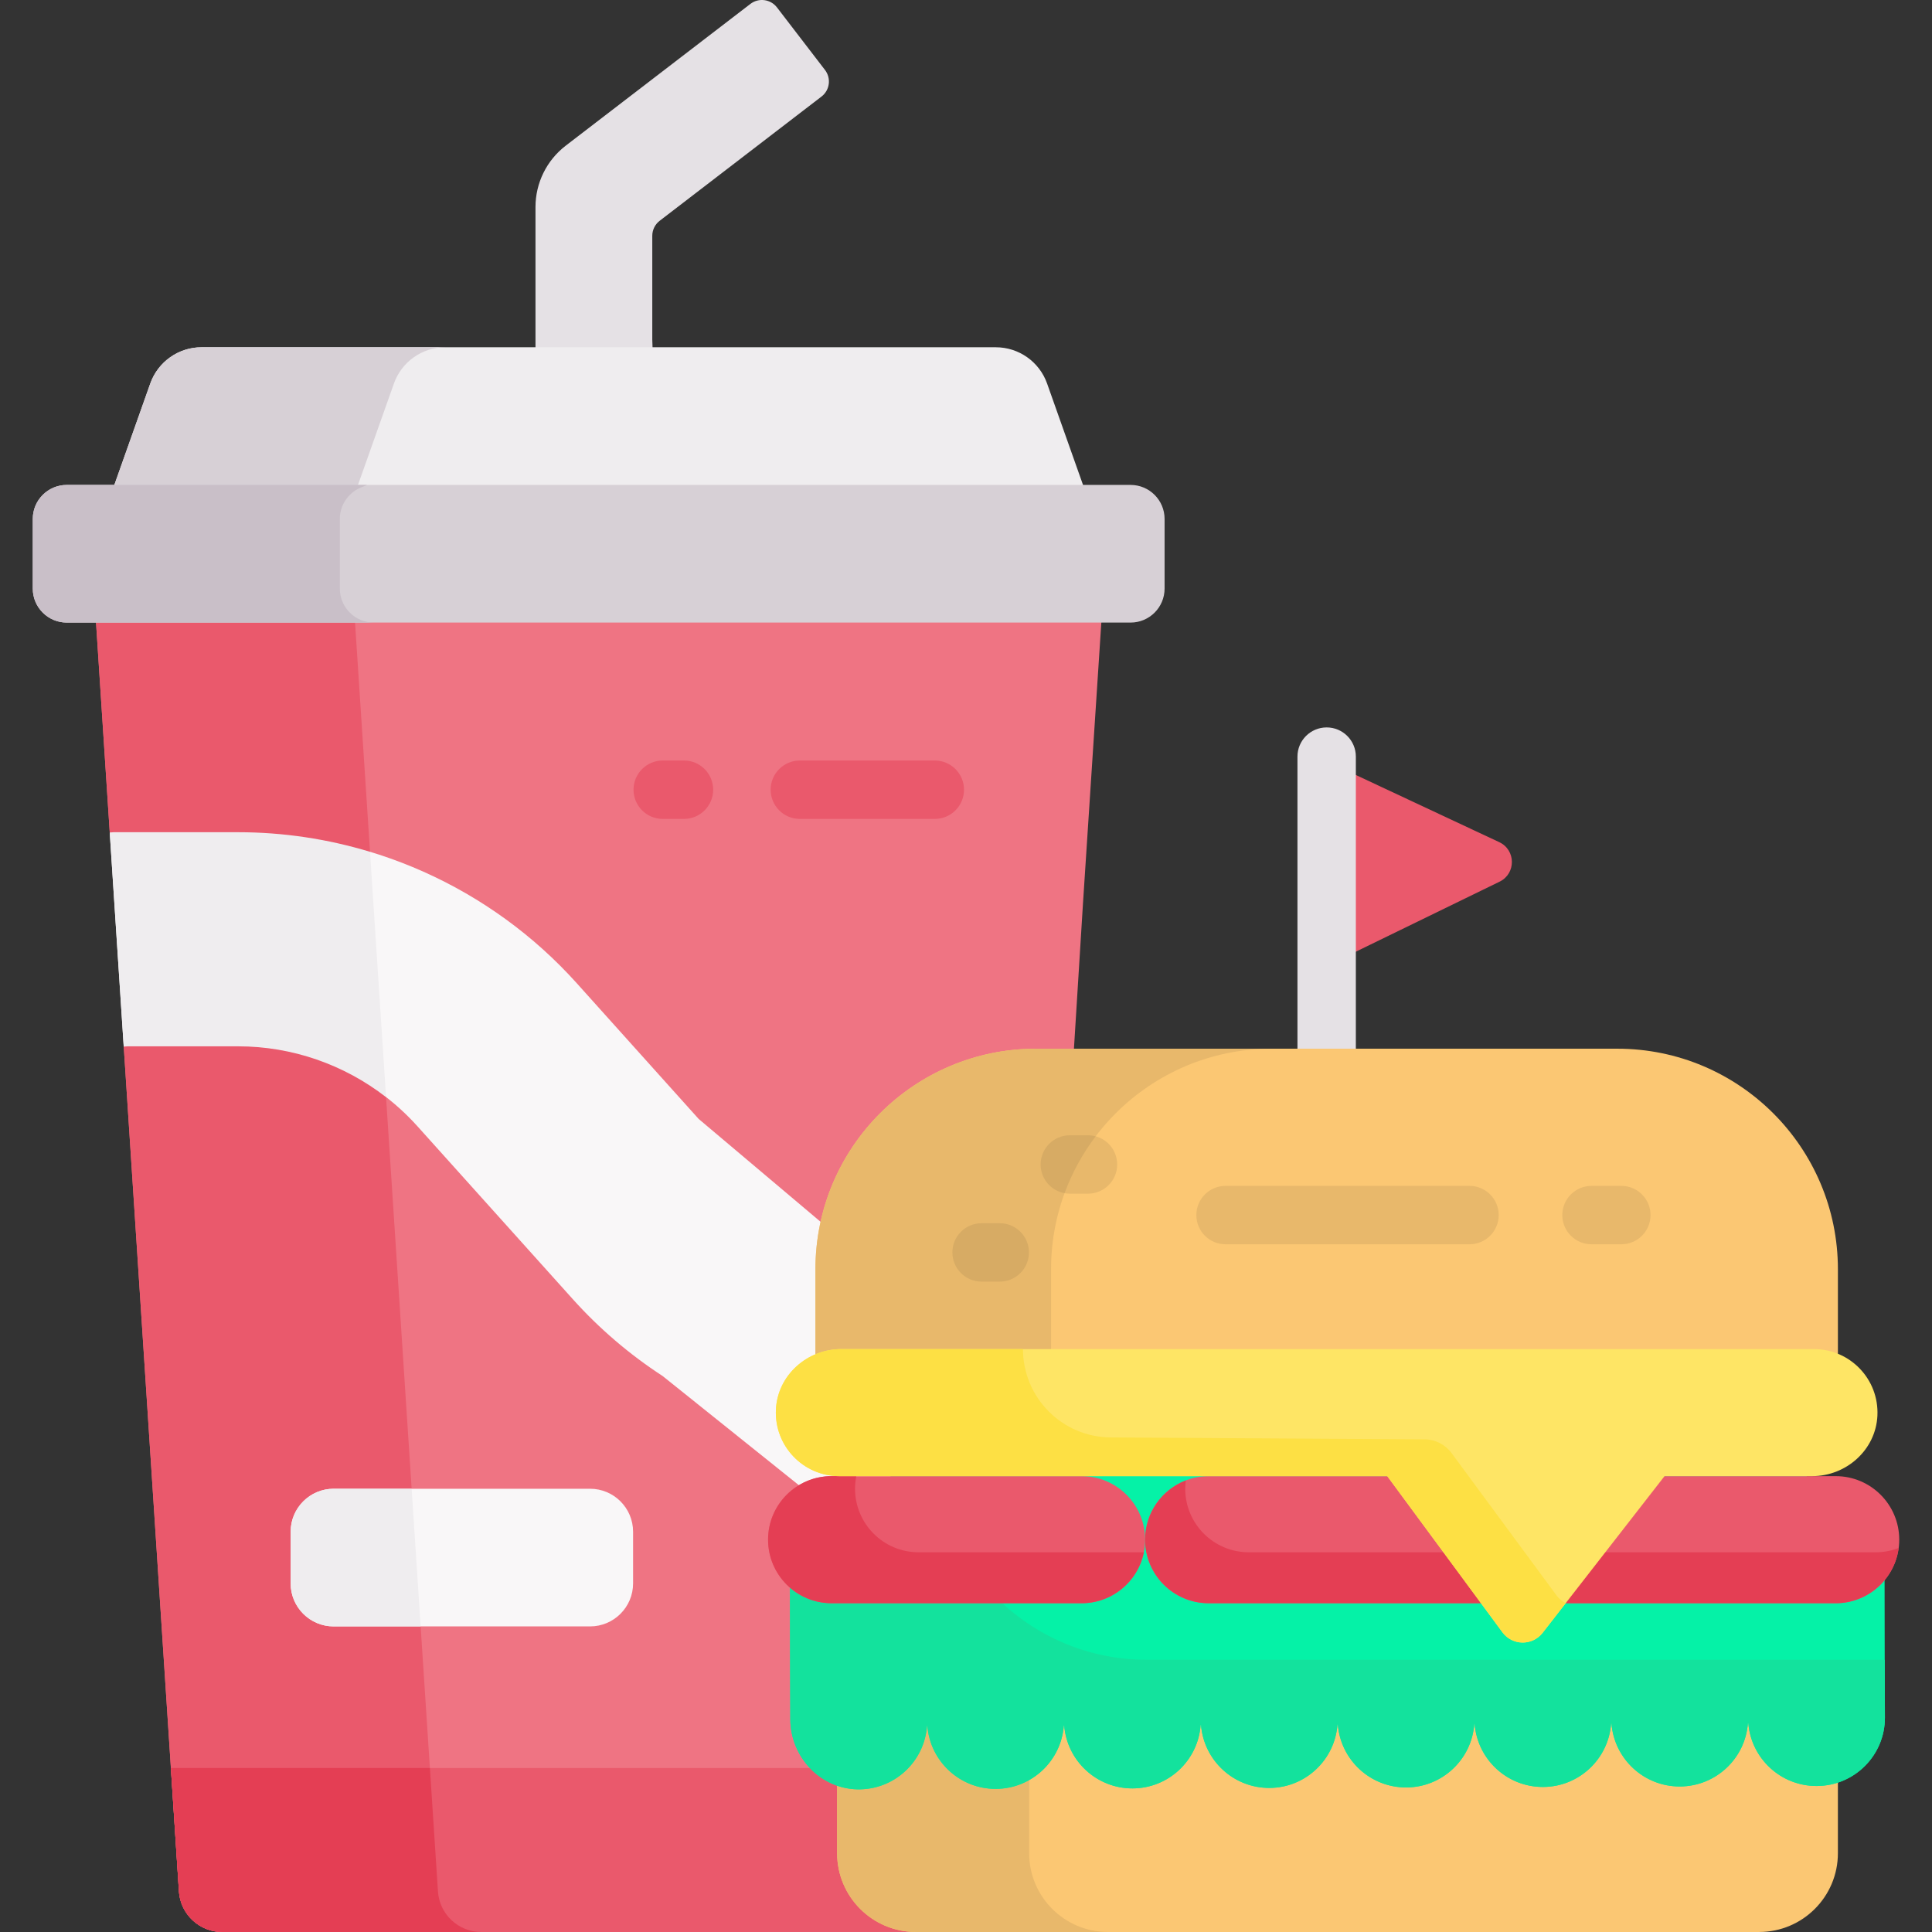 <svg id="Capa_1" enable-background="new 0 0 496.287 496.287" height="512" viewBox="0 0 496.287 496.287" width="512" xmlns="http://www.w3.org/2000/svg"><rect x="0" y="0" width="496.287" height="496.287" fill="#333333" stroke="none"/><g><path d="m265.847 430.437-5.125-11.911s0-50.866 0-51.459 9.233-3.072 9.262-3.079l8.223-132.121 4.7-71.94s7.446-23.173 4.073-23.173-258.793-2.296-258.793-2.296l-3.52 25.469 3.549 54.308 12.296 5.011 3.385 36.878-12.147 11.1.057 1.954 14.16 216.679c.38 5.86 5.25 10.43 11.13 10.43h126.11l64.64-.03c7.82-.01 14.28-6.09 14.77-13.89l3.232-51.929z" fill="#ef7483"/><g id="XMLID_389_"><g><path d="m385.139 216.337c4.27 2.01 4.32 8.07.08 10.14l-39.07 19.03v-47.43z" fill="#ea596c"/></g><g><g><path d="m340.787 276.887c-4.142 0-7.5-3.357-7.5-7.5v-75.029c0-4.143 3.358-7.5 7.5-7.5s7.5 3.357 7.5 7.5v75.029c0 4.143-3.358 7.5-7.5 7.5z" fill="#e5e1e5"/></g></g></g><g><g><path d="m269.987 363.987-4.14 66.45-.56-.03-4.11-4.05-90.94-72.87c-8.48-5.52-16.28-12.16-23.15-19.82l-39.85-44.35c-11.72-13.05-28.51-20.54-46.06-20.54h-28.4l-.99.07h-.01l-3.59-55 1-.07h31.99c33.14 0 64.84 14.14 86.98 38.79l31.31 34.86 87.85 74.12z" fill="#f9f7f8"/></g><g id="XMLID_384_"><g><path d="m472.117 326.067v35.48h-262.65v-35.48c0-31.31 25.38-56.68 56.68-56.68h149.29c31.3 0 56.68 25.37 56.68 56.68z" fill="#fbc773"/></g></g><path d="m326.673 269.387h-60.526c-31.3 0-56.68 25.37-56.68 56.68v35.48h60.526v-35.48c0-31.31 25.38-56.68 56.68-56.68z" fill="#e8b86b"/><path d="m279.48 306.627h-4.667c-4.142 0-7.5-3.357-7.5-7.5s3.358-7.5 7.5-7.5h4.667c4.142 0 7.5 3.357 7.5 7.5s-3.358 7.5-7.5 7.5z" fill="#e8b86b"/><path d="m281.454 291.898c-.63-.172-1.289-.271-1.974-.271h-4.667c-4.142 0-7.5 3.357-7.5 7.5 0 3.681 2.653 6.736 6.15 7.372 1.943-5.282 4.654-10.191 7.991-14.601z" fill="#d7ab64"/></g><g><path d="m256.812 329.218h-4.666c-4.142 0-7.5-3.357-7.5-7.5s3.358-7.5 7.5-7.5h4.666c4.142 0 7.5 3.357 7.5 7.5s-3.358 7.5-7.5 7.5z" fill="#d7ab64"/></g><g><path d="m377.484 319.627h-62.669c-4.142 0-7.5-3.357-7.5-7.5s3.358-7.5 7.5-7.5h62.669c4.142 0 7.5 3.357 7.5 7.5s-3.358 7.5-7.5 7.5z" fill="#e8b86b"/></g><g><path d="m416.485 319.627h-7.667c-4.142 0-7.5-3.357-7.5-7.5s3.358-7.5 7.5-7.5h7.667c4.142 0 7.5 3.357 7.5 7.5s-3.358 7.5-7.5 7.5z" fill="#e8b86b"/></g><g><path d="m167.555 87.204v-26.629c0-1.514.704-2.941 1.905-3.863l41.565-31.907c2.134-1.638 2.536-4.695.897-6.829l-12.336-16.07c-1.638-2.134-4.696-2.535-6.829-.898l-47.431 36.41c-4.899 3.761-7.771 9.586-7.771 15.762v34.025 51.176h31.807z" fill="#e5e1e5"/></g><g id="XMLID_400_"><path d="m112.502 485.857-13.333-204.024-15.405-21.569 4.121-33.619 7.165-7.834-3.848-58.883 3.438-24.873c-38.017-.341-66.453-.596-66.453-.596l-3.52 25.469 3.549 54.308 12.296 5.011 3.385 36.878-9.532 6.048-2.623 4.776.065 2.23 14.16 216.679c.38 5.86 5.25 10.43 11.13 10.43h66.535c-5.88-.001-10.75-4.571-11.13-10.431z" fill="#ea596c"/><path d="m99.169 281.833-4.119-63.022c-10.885-3.3-22.29-5.033-33.873-5.033h-31.99l-.996.07 3.594 55h-.008l1-.07h28.4c13.847-.001 27.209 4.678 37.992 13.055z" fill="#efedef"/><g><g id="XMLID_402_"><g><path d="m264.367 454.157-1.75 28.21c-.49 7.8-6.95 13.88-14.77 13.89l-64.64.03h-126.11c-5.88 0-10.75-4.57-11.13-10.43l-2.07-31.69.11-.01h123.44z" fill="#ea596c"/></g></g></g><path d="m123.631 496.287c-5.879 0-10.749-4.571-11.129-10.43l-2.072-31.7h-66.423l-.11.01 2.054 31.447.016.243c.237 3.663 2.229 6.821 5.125 8.675.579.371 1.194.689 1.839.949 1.289.52 2.696.806 4.166.806z" fill="#e43e54"/></g><path d="m151.574 417.787h-65.862c-6.103 0-11.051-4.948-11.051-11.051v-13.259c0-6.103 4.948-11.051 11.051-11.051h65.862c6.103 0 11.051 4.948 11.051 11.051v13.259c0 6.103-4.948 11.051-11.051 11.051z" fill="#f9f7f8"/><path d="m85.712 382.426c-6.103 0-11.051 4.948-11.051 11.051v13.259c0 6.104 4.948 11.051 11.051 11.051h22.342l-2.311-35.361z" fill="#efedef"/><g><path d="m175.696 210.36h-5.455c-4.142 0-7.5-3.357-7.5-7.5s3.358-7.5 7.5-7.5h5.455c4.142 0 7.5 3.357 7.5 7.5s-3.357 7.5-7.5 7.5z" fill="#ea596c"/></g><g><path d="m240.133 210.36h-34.671c-4.142 0-7.5-3.357-7.5-7.5s3.358-7.5 7.5-7.5h34.671c4.142 0 7.5 3.357 7.5 7.5s-3.358 7.5-7.5 7.5z" fill="#ea596c"/></g><path d="m472.115 460.131v15.912c0 11.178-9.062 20.24-20.24 20.24h-216.594c-11.178 0-20.24-9.062-20.24-20.24v-15.912-33.777h257.077z" fill="#fbc773"/><path d="m264.367 476.043v-15.912-33.777h-49.327v33.777 15.912c0 11.179 9.062 20.24 20.24 20.24h49.327c-11.178 0-20.24-9.062-20.24-20.24z" fill="#e8b86b"/><path d="m484.098 400.107h-11.98-8.018v-28.39h-235.301v28.573h-25.877l.048 27.372.049 14.011c.035 9.85 8.125 18.187 17.973 17.968 9.093-.202 16.471-7.305 17.129-16.265.005-.071.099-.071.105 0 .729 9.065 8.332 16.178 17.578 16.146 9.247-.033 16.801-7.201 17.465-16.273.005-.071.098-.072.104 0 .727 9.067 8.331 16.182 17.578 16.15 9.247-.033 16.801-7.201 17.464-16.273.005-.071.098-.072.104 0 .727 9.067 8.331 16.182 17.578 16.15 9.247-.033 16.801-7.201 17.464-16.273.005-.071.098-.072.104 0 .727 9.067 8.331 16.182 17.579 16.149 9.247-.032 16.801-7.201 17.464-16.272.005-.071.098-.072.104 0 .727 9.067 8.331 16.182 17.579 16.149 9.247-.032 16.801-7.201 17.464-16.273.005-.071.098-.071.104 0 .727 9.067 8.331 16.182 17.578 16.149 9.247-.032 16.801-7.201 17.464-16.273.005-.071.098-.072.104 0 .727 9.067 8.331 16.182 17.578 16.149 9.706-.034 17.546-7.93 17.512-17.635l-.051-14.471z" fill="#05f2a7"/><path d="m484.146 426.354h-189.576c-30.175 0-54.637-24.462-54.637-54.637h-11.135v28.573h-25.877l.048 27.372.049 14.012c.034 9.721 7.758 17.919 17.479 17.97 9.318.049 16.953-7.147 17.622-16.269.005-.071.099-.071.105 0 .729 9.065 8.332 16.178 17.578 16.146 9.247-.033 16.8-7.201 17.464-16.272h.104c.728 9.066 8.332 16.181 17.578 16.149 9.247-.033 16.801-7.201 17.464-16.273.005-.071.098-.072.104 0 .727 9.067 8.331 16.182 17.578 16.15 9.247-.033 16.801-7.201 17.464-16.273.005-.071.098-.072.104 0 .727 9.067 8.331 16.182 17.579 16.149 9.247-.032 16.801-7.201 17.464-16.272.005-.071.098-.072.104 0 .727 9.067 8.331 16.182 17.579 16.149 9.247-.032 16.801-7.201 17.464-16.273.005-.071.098-.071.104 0 .727 9.067 8.331 16.182 17.578 16.149 9.247-.032 16.801-7.201 17.464-16.273.005-.071.098-.072.104 0 .727 9.067 8.331 16.182 17.578 16.149 9.696 0 17.546-7.878 17.512-17.574l-.051-14.533z" fill="#13e29d"/><path d="m277.836 379.189h-64.217c-9.013 0-16.32 7.307-16.32 16.32 0 9.013 7.307 16.32 16.32 16.32h64.217c9.013 0 16.32-7.307 16.32-16.32 0-9.013-7.307-16.32-16.32-16.32z" fill="#ea596c"/><path d="m235.962 398.746c-9.013 0-16.32-7.307-16.32-16.32 0-1.108.113-2.19.324-3.237h-6.346c-9.013 0-16.32 7.307-16.32 16.32 0 9.014 7.307 16.32 16.32 16.32h64.217c7.905 0 14.495-5.621 15.997-13.083z" fill="#e43e54"/><path d="m352.356 379.189h-41.879c-9.013 0-16.32 7.307-16.32 16.32 0 9.014 7.307 16.32 16.32 16.32h68.217 26.641 66.217c9.013 0 16.32-7.307 16.32-16.32 0-9.013-7.307-16.32-16.32-16.32h-38.969z" fill="#ea596c"/><path d="m481.855 398.746h-66.217-26.641-68.217c-9.013 0-16.32-7.307-16.32-16.32 0-.726.064-1.435.155-2.135-6.114 2.357-10.46 8.273-10.46 15.218 0 9.014 7.307 16.32 16.32 16.32h68.217 26.641 66.217c8.288 0 15.117-6.183 16.165-14.186-1.82.703-3.791 1.103-5.86 1.103z" fill="#e43e54"/><path d="m465.962 346.549h-249.882c-8.788 0-16.349 6.753-16.763 15.531-.442 9.372 7.026 17.109 16.302 17.109h140.737l29.584 40.111c2.548 3.454 7.689 3.521 10.325.133l31.318-40.245h37.919c8.788 0 16.349-6.754 16.762-15.532.441-9.371-7.027-17.107-16.302-17.107z" fill="#fee565"/><path d="m399.855 409.849-26.991-36.597c-1.63-2.21-4.213-3.515-6.959-3.515l-80.571-.492c-12.481-.076-22.558-10.215-22.558-22.696h-46.696c-8.787 0-16.349 6.753-16.763 15.53-.442 9.372 7.026 17.11 16.302 17.11h37.792 27.276 75.668l29.584 40.112c2.548 3.454 7.689 3.521 10.325.133l5.93-7.621c-.89-.439-1.697-1.093-2.339-1.964z" fill="#fde044"/><path d="m268.974 98.521c-1.979-5.585-7.261-9.317-13.186-9.317h-204.003c-5.925 0-11.208 3.733-13.186 9.317l-9.229 26.045-.187 19.307h249.02v-19.307z" fill="#efedef"/><path d="m101.188 98.521c1.979-5.585 7.261-9.317 13.186-9.317h-62.59c-5.925 0-11.208 3.733-13.186 9.317l-9.229 26.045-.187 19.307h62.59l.187-19.307z" fill="#d7d0d6"/><path d="m290.416 159.928h-273.26c-4.827 0-8.74-3.913-8.74-8.74v-17.882c0-4.827 3.913-8.74 8.74-8.74h273.26c4.827 0 8.74 3.913 8.74 8.74v17.882c0 4.827-3.913 8.74-8.74 8.74z" fill="#d7d0d6"/><path d="m87.297 151.188v-17.882c0-3.47 2.028-6.459 4.959-7.871l2.022-.87h-2.022-75.1c-4.827 0-8.74 3.913-8.74 8.74v17.882c0 4.827 3.913 8.74 8.74 8.74h78.881c-4.827.001-8.74-3.912-8.74-8.739z" fill="#c9bfc8"/></g></svg>